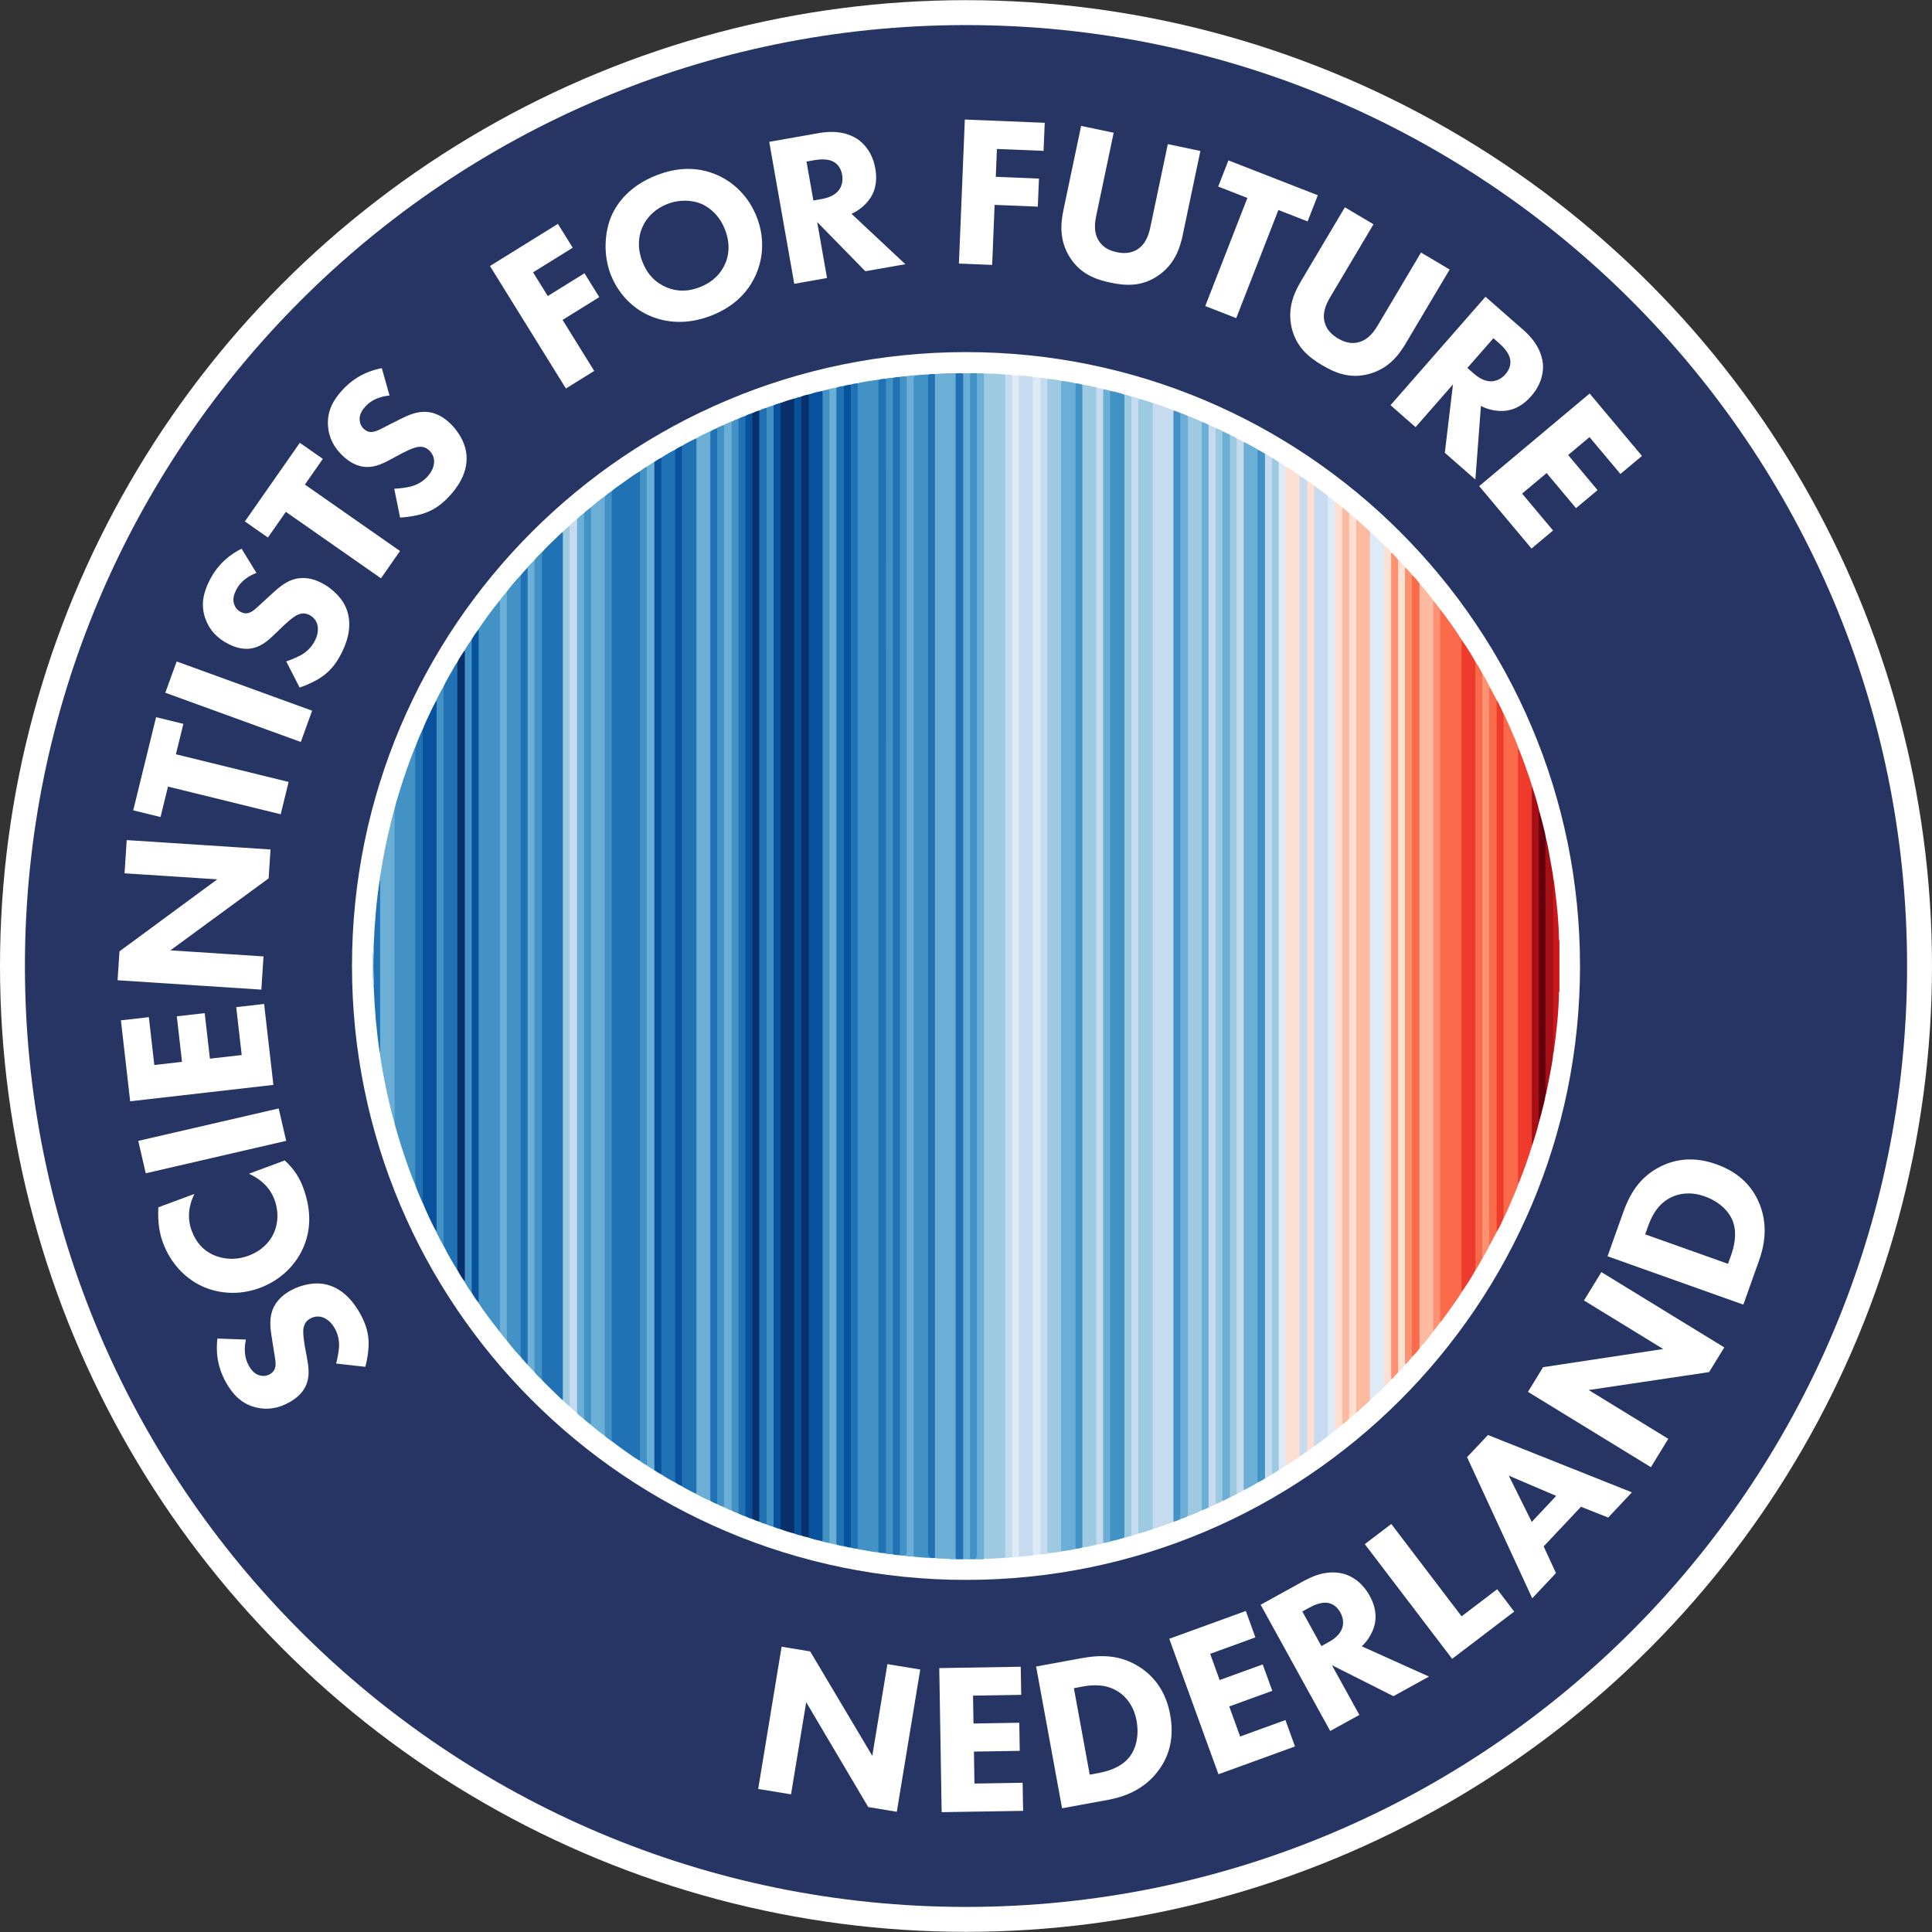 <?xml version="1.0" encoding="UTF-8"?><svg id="S4F_logo" xmlns="http://www.w3.org/2000/svg" width="480" height="480" viewBox="0 0 480 480"><rect x="0" y="0" width="480" height="480" fill="#333333" stroke="none"/><defs><style>.cls-1{fill:#fb6a4a;}.cls-1,.cls-2,.cls-3,.cls-4,.cls-5,.cls-6,.cls-7,.cls-8,.cls-9,.cls-10,.cls-11,.cls-12,.cls-13,.cls-14,.cls-15,.cls-16,.cls-17,.cls-18,.cls-19{stroke-width:0px;}.cls-2{fill:#273564;}.cls-3{fill:#08519c;}.cls-4{fill:#4292c6;}.cls-5{fill:#08306b;}.cls-6{fill:#2171b5;}.cls-7{fill:#cb181d;}.cls-8{fill:#c6dbef;}.cls-9{fill:#deebf7;}.cls-10{fill:#a9c8e3;}.cls-11{fill:#67000d;}.cls-12{fill:#6baed6;}.cls-13{fill:#9ecae1;}.cls-14{fill:#a50f15;}.cls-15{fill:#fff;}.cls-16{fill:#ef3b2c;}.cls-17{fill:#fee0d2;}.cls-18{fill:#fcbba1;}.cls-19{fill:#fc9272;}</style></defs><ellipse id="Background" class="cls-15" cx="240" cy="240" rx="240" ry="239.96"/><g id="Stripes"><path class="cls-15" d="M92.57,236.96V92.6h294.86v141.08c-.44-.09-.38-.46-.38-.74,0-4.06-.52-8.07-.96-12.09-.09-.85-.22-1.69-.37-2.53-.48-3.41-1.12-6.8-1.86-10.16-.46-2.2-.96-4.38-1.63-6.53-.43-2.05-1.13-4.02-1.71-6.03-1.04-3.21-2.13-6.4-3.38-9.54-1.12-2.91-2.39-5.76-3.7-8.59-.52-1.1-1.08-2.17-1.59-3.26-.71-1.1-1.22-2.31-1.84-3.45-.64-1.13-1.24-2.27-1.88-3.4-.57-.94-1.09-1.92-1.69-2.85-1.03-1.79-2.15-3.53-3.29-5.26-1.68-2.6-3.5-5.1-5.32-7.59-.58-.73-1.14-1.48-1.7-2.23-1.17-1.46-2.33-2.93-3.55-4.35-.55-.7-1.17-1.34-1.72-2.03-.68-.63-1.17-1.41-1.86-2.03-.6-.6-1.06-1.32-1.72-1.87-.53-.58-1.14-1.07-1.61-1.7-.55-.68-1.17-1.29-1.84-1.84-1.26-1.08-2.35-2.33-3.56-3.47-1.12-.95-2.18-1.96-3.27-2.94-.64-.51-1.24-1.06-1.87-1.58-.52-.47-1.08-.9-1.6-1.37-.67-.51-1.33-1.04-2.01-1.54-.55-.45-1.11-.89-1.7-1.31-1.1-.92-2.29-1.73-3.42-2.61-.56-.44-1.14-.85-1.74-1.23-.63-.4-1.23-.86-1.85-1.29-1.13-.72-2.2-1.54-3.37-2.19-.57-.38-1.11-.79-1.72-1.1-.57-.37-1.14-.73-1.73-1.08-.57-.38-1.19-.67-1.77-1.04-.56-.35-1.13-.66-1.7-.98-1.11-.65-2.27-1.22-3.38-1.86-.61-.34-1.24-.63-1.86-.94-.58-.32-1.17-.6-1.76-.89-.52-.28-1.05-.52-1.56-.81-.56-.27-1.12-.53-1.68-.79-.7-.26-1.33-.65-2.03-.9-.49-.2-.94-.47-1.43-.66-1.24-.5-2.46-1.04-3.72-1.51-.63-.27-1.27-.52-1.91-.77-.57-.23-1.13-.48-1.72-.64-1.71-.63-3.41-1.27-5.15-1.82-1.05-.37-2.14-.63-3.19-1-.67-.24-1.36-.41-2.05-.6-.57-.19-1.15-.34-1.74-.47-1.17-.34-2.34-.67-3.53-.95-.58-.19-1.19-.27-1.77-.41-.64-.15-1.26-.35-1.9-.45-1.07-.2-2.13-.48-3.2-.66-.58-.13-1.15-.26-1.74-.32-1.18-.25-2.37-.43-3.57-.62-1.02-.21-2.06-.32-3.09-.49-.68-.14-1.38-.12-2.07-.25-.62-.06-1.23-.16-1.85-.21-.94-.12-1.88-.19-2.81-.31-.76-.21-1.55,0-2.32-.11-.59-.12-1.19-.14-1.78-.15-1.74-.16-3.49-.21-5.23-.3-.57.02-1.14.02-1.72,0-.57.02-1.15.02-1.72,0-.57.02-1.15.02-1.72,0-.63.02-1.25.02-1.88,0-1.69-.06-3.37.14-5.06.15-.6,0-1.21.02-1.8.14-.98-.02-1.94.16-2.91.19-.89.07-1.78.14-2.66.22-.47.09-.96.07-1.43.19-.57.03-1.13.1-1.69.18-.68.07-1.37.15-2.05.26-.47.06-.94.16-1.41.22-1.76.21-3.51.55-5.26.87-.58.09-1.16.22-1.73.33-.57.09-1.14.23-1.7.34-.64.12-1.28.24-1.91.42-.71.18-1.43.29-2.14.46-.43.12-.85.24-1.28.35-1.14.28-2.29.54-3.41.89-.62.14-1.24.29-1.84.51-.57.16-1.14.31-1.7.51-1.15.29-2.26.72-3.39,1.08-.59.18-1.18.39-1.77.59-.58.19-1.17.36-1.73.59-.6.25-1.23.41-1.82.67-.57.21-1.14.41-1.7.65-.59.25-1.21.41-1.78.7-.56.23-1.11.45-1.67.68-.6.21-1.17.5-1.76.73-.67.33-1.37.58-2.03.92-.58.23-1.17.47-1.72.78-.5.24-1,.48-1.52.69-1.22.58-2.42,1.2-3.62,1.81-1.17.64-2.36,1.25-3.54,1.87-.54.31-1.09.61-1.62.94-1.2.63-2.33,1.37-3.52,2.02-.51.34-1.04.64-1.55.98-.65.39-1.28.8-1.93,1.2-.65.38-1.26.82-1.88,1.25-2.34,1.51-4.58,3.16-6.82,4.8-.58.41-1.12.89-1.71,1.3-1.23.87-2.32,1.92-3.56,2.79-.5.49-1.08.9-1.59,1.39-.62.41-1.1.98-1.7,1.41-.58.61-1.32,1.06-1.87,1.71-.61.53-1.25,1.03-1.82,1.61-1.72,1.59-3.37,3.26-5.02,4.93-.69.62-1.29,1.32-1.88,2.03-.61.63-1.29,1.2-1.83,1.9-.54.62-1.09,1.23-1.62,1.86-1.19,1.3-2.31,2.66-3.42,4.03-.64.77-1.28,1.55-1.88,2.36-1.84,2.32-3.57,4.72-5.26,7.14-.53.78-1.05,1.56-1.57,2.35-.64.93-1.26,1.87-1.84,2.84-.64.94-1.22,1.92-1.78,2.91-1.21,1.98-2.36,4-3.42,6.06-.7,1.11-1.2,2.32-1.82,3.47-1.16,2.3-2.24,4.64-3.29,6.99-.61,1.52-1.3,3.01-1.88,4.54-1.98,5.06-3.72,10.19-5.14,15.43-1.55,5.81-2.81,11.68-3.66,17.64-.56,3.8-.9,7.61-1.19,11.44-.11,1.5-.2,3-.26,4.5-.17.49-.08,1-.12,1.5-.02.28.07.64-.36.71Z"/><path class="cls-15" d="M236.02,387.4H92.57v-144.37c.45.08.34.45.36.74.05.54-.06,1.09.12,1.62.13,1.81.23,3.62.36,5.42.18,2.51.42,5.01.72,7.5.12,1,.28,2,.38,3,.89,5.9,2.06,11.75,3.65,17.5,1.4,5.25,3.14,10.38,5.15,15.43.56,1.54,1.24,3.04,1.88,4.55,1.01,2.37,2.14,4.68,3.25,7.01.55,1.24,1.31,2.37,1.88,3.6,1.1,2.04,2.25,4.04,3.43,6.03.53.96,1.16,1.87,1.72,2.82.6.96,1.19,1.92,1.85,2.84.5.8,1.03,1.57,1.57,2.35,1.7,2.47,3.5,4.87,5.33,7.24.6.76,1.2,1.52,1.83,2.26,1.08,1.39,2.23,2.73,3.41,4.03.45.68,1.13,1.16,1.58,1.84.62.67,1.33,1.27,1.87,2.03.61.64,1.25,1.26,1.88,1.88,1.66,1.64,3.27,3.35,4.99,4.93.61.48,1.12,1.07,1.7,1.59.7.54,1.32,1.18,2.02,1.73.52.57,1.16,1.01,1.74,1.52.51.44,1.04.86,1.56,1.3,1.18.94,2.33,1.91,3.55,2.79.56.5,1.18.92,1.78,1.37,2.26,1.68,4.55,3.32,6.92,4.86.52.38,1.06.73,1.61,1.08.68.4,1.33.85,2.01,1.24.5.36,1.03.65,1.56.96,1.21.76,2.47,1.44,3.71,2.16.48.25.93.57,1.43.8,1.14.64,2.31,1.23,3.45,1.85,1.21.68,2.45,1.28,3.73,1.82.56.29,1.12.58,1.69.84.56.27,1.15.49,1.72.77.62.24,1.2.58,1.84.79.56.3,1.17.49,1.74.76.62.27,1.25.51,1.88.75.52.22,1.04.44,1.57.62.57.2,1.13.44,1.7.65.56.25,1.16.38,1.72.62.6.25,1.23.42,1.85.63.58.22,1.18.4,1.77.59,1.12.38,2.25.78,3.4,1.08.55.22,1.13.33,1.7.51.57.16,1.14.35,1.72.48,1.12.35,2.27.6,3.4.92.62.2,1.26.27,1.89.44.61.16,1.22.34,1.84.45.52.11,1.03.27,1.56.34.07.01.15.03.22.05.18.06.36.08.55.11.34.07.68.12,1.02.19.52.12,1.04.2,1.56.3,1.79.33,3.58.63,5.37.89.38.09.76.13,1.15.19.81.15,1.63.2,2.44.3.42.11.86.08,1.28.16.46.16.96.04,1.43.16.88.12,1.77.16,2.66.24,1.38.12,2.77.24,4.16.31.33-.02.66,0,1,.02.94.16,1.88.12,2.83.14.32,0,.75-.12.88.38Z"/><path class="cls-15" d="M387.43,246.31v141.09h-142.98c-.05-.1-.02-.18.07-.25.16-.1.34-.14.52-.13,1.45.07,2.89-.21,4.34-.17.69.05,1.36-.23,2.06-.14.59,0,1.16-.2,1.75-.16,1.12-.12,2.24-.23,3.36-.31.65-.13,1.31-.13,1.95-.25.82-.13,1.65-.17,2.47-.31.98-.21,1.98-.29,2.96-.47,1.18-.22,2.37-.4,3.55-.61.49-.11.98-.21,1.47-.32,1.12-.16,2.21-.46,3.33-.67.64-.16,1.29-.24,1.93-.41.62-.2,1.26-.3,1.89-.47,1.01-.29,2.05-.51,3.05-.83.59-.11,1.15-.31,1.73-.47.65-.16,1.28-.41,1.93-.57,1.17-.39,2.37-.7,3.53-1.12,1.78-.55,3.51-1.25,5.28-1.83.52-.24,1.07-.42,1.6-.63.64-.24,1.27-.49,1.9-.77,1.14-.42,2.25-.93,3.38-1.4.54-.26,1.11-.47,1.66-.71.63-.31,1.28-.56,1.91-.88.5-.31,1.09-.45,1.59-.75.63-.29,1.25-.62,1.87-.93.56-.26,1.11-.56,1.67-.83.6-.28,1.18-.57,1.73-.94,1.23-.6,2.42-1.29,3.6-1.97.6-.25,1.14-.63,1.7-.96.62-.37,1.24-.73,1.86-1.08.5-.34,1.04-.64,1.54-.97.58-.36,1.17-.7,1.73-1.1,1.16-.75,2.28-1.55,3.46-2.28.63-.4,1.23-.85,1.83-1.29.61-.38,1.17-.81,1.75-1.22,1.15-.8,2.26-1.66,3.37-2.51.61-.42,1.17-.91,1.75-1.37.63-.57,1.32-1.06,1.99-1.58.52-.47,1.07-.91,1.6-1.37.64-.51,1.22-1.09,1.87-1.59,1.1-.97,2.14-2,3.27-2.94,1.14-1.18,2.46-2.19,3.57-3.41.62-.63,1.29-1.2,1.83-1.9.48-.63,1.08-1.13,1.61-1.7.66-.55,1.12-1.27,1.72-1.87.69-.61,1.18-1.41,1.86-2.03.56-.69,1.16-1.34,1.72-2.03,1.23-1.41,2.37-2.89,3.55-4.35.57-.74,1.11-1.5,1.7-2.22,1.83-2.49,3.63-5,5.32-7.59,1.15-1.72,2.26-3.47,3.29-5.26.62-.92,1.11-1.91,1.69-2.85.65-1.12,1.23-2.28,1.88-3.4.64-1.14,1.12-2.36,1.84-3.45.53-1.09,1.07-2.18,1.59-3.27,1.32-2.83,2.57-5.68,3.7-8.59,1.26-3.13,2.34-6.33,3.38-9.54.61-1.96,1.2-3.92,1.72-5.9.62-2.2,1.16-4.42,1.62-6.66.75-3.36,1.38-6.75,1.87-10.16.44-2.87.77-5.76,1.01-8.65.17-1.99.36-3.98.32-5.98,0-.28-.06-.65.38-.74Z"/><path class="cls-12" d="M236.02,387.4c-.25-.21-.54-.11-.82-.13-.98-.05-1.96.03-2.93-.19-.21-.23-.23-.51-.24-.8-.01-.31,0-.62,0-.94,0-96.89,0-193.78,0-290.68,0-.58-.16-1.2.24-1.74,1.72-.12,3.44-.25,5.17-.17.24.25.23.57.24.88.01.42,0,.83,0,1.25,0,96.86,0,193.72,0,290.58,0,.64.13,1.3-.09,1.93h-1.56Z"/><path class="cls-6" d="M237.58,387.4c-.09-.19-.16-.38-.15-.6.01-.23,0-.47,0-.7,0-97.34,0-194.68,0-292.02,0-.44,0-.88,0-1.32.62-.07,1.24-.07,1.86,0,.22.22.24.51.25.8.01.34,0,.68,0,1.01,0,97.01,0,194.02,0,291.03,0,.61.16,1.25-.25,1.81h-1.72Z"/><path class="cls-12" d="M244.45,387.26s-.02.09,0,.14h-2.34c.38-.68.37-1.42.37-2.17,0-96.89,0-193.77,0-290.66,0-.61-.17-1.26.24-1.82.57,0,1.14.01,1.7.02.23.22.25.5.26.79.02.31,0,.62,0,.94,0,97.01,0,194.01,0,291.02,0,.58.14,1.2-.24,1.74Z"/><path class="cls-12" d="M239.3,387.4c0-.44,0-.88,0-1.32,0-97.54,0-195.08,0-292.62,0-.23,0-.47,0-.7.57-.05,1.15-.05,1.72,0,.21.23.24.51.25.8.01.34,0,.68,0,1.01,0,97.01,0,194.02,0,291.03,0,.61.16,1.25-.25,1.81h-1.72Z"/><path class="cls-4" d="M241.01,387.4c0-98.22,0-196.44,0-294.66.57-.05,1.14-.04,1.71,0,0,.42,0,.83,0,1.25,0,97.33,0,194.66,0,291.99,0,.13,0,.26,0,.39q0,.73-.62,1.02h-1.09Z"/><path class="cls-7" d="M387.43,246.31c-.17.23-.12.5-.12.75-.07,4.85-.67,9.64-1.31,14.44-.01.1-.07.19-.1.29-.39-.41-.27-.93-.27-1.41,0-7.66,0-15.33,0-22.99,0-5.95,0-11.9,0-17.85,0-.45-.11-.95.27-1.33.26.84.31,1.73.41,2.59.5,4.06.96,8.12,1,12.21,0,.23-.04.47.12.67v12.63Z"/><path class="cls-10" d="M92.86,245.39c-.23-.49-.08-1.02-.15-1.53-.04-.28.08-.58-.14-.82v-6.08c.23-.27.1-.6.14-.9.07-.43-.08-.88.14-1.3.28.23.27.55.26.86,0,1.06.04,2.12-.1,3.18-.11.85-.08,1.7.03,2.55.15,1.13.07,2.27.06,3.41,0,.23-.04.47-.25.63Z"/><path class="cls-6" d="M158.99,362.96c-1.47-.83-2.81-1.86-4.19-2.82-.96-.66-1.87-1.39-2.81-2.08-.2-.26-.26-.56-.26-.88,0-.29,0-.57,0-.86,0-77.54,0-155.09,0-232.63,0-.56-.12-1.15.23-1.67.65-.6,1.39-1.08,2.1-1.59,1.56-1.12,3.1-2.25,4.74-3.25.41.03.38.37.42.64.05.33.03.67.03,1.01,0,80.85,0,161.7,0,242.55,0,.53.15,1.1-.26,1.57Z"/><path class="cls-13" d="M244.45,387.26c0-.42,0-.83,0-1.25,0-97.36,0-194.71,0-292.07,0-.39,0-.78-.01-1.17,1.78.02,3.55.08,5.31.29.21.23.24.51.25.8.01.34,0,.68,0,1.01,0,96.74,0,193.47,0,290.21,0,.42,0,.83-.02,1.25-.02.37-.15.65-.55.75-1.66.02-3.31.26-4.98.18Z"/><path class="cls-4" d="M218.25,385.68c-1.24-.06-2.46-.34-3.68-.55-.61-.1-1.23-.15-1.81-.36.09-.7.09-1.4.09-2.1,0-95.21,0-190.42,0-285.63,0-.61-.15-1.25.24-1.81.98-.32,2.01-.4,3.01-.59.76-.14,1.52-.22,2.29-.32.14.27.1.56.1.84,0,96.29,0,192.58,0,288.88,0,.56.15,1.15-.24,1.65Z"/><path class="cls-8" d="M291.69,378.06c-1.76.64-3.51,1.33-5.31,1.85-.23-.22-.23-.51-.24-.8-.02-.29,0-.57,0-.86,0-92.16,0-184.33,0-276.49,0-.56-.15-1.15.23-1.66,1.75.57,3.5,1.15,5.2,1.87.18.21.2.47.21.73.01.26,0,.52,0,.78,0,91.22,0,182.43,0,273.65,0,.31,0,.62-.1.92Z"/><path class="cls-6" d="M139.66,347.8c-1.5-1.46-3-2.92-4.49-4.39-.18-.18-.34-.38-.51-.57-.18-.36-.25-.73-.24-1.13,0-.21,0-.42,0-.62,0-67.39,0-134.78,0-202.16,0-.59-.1-1.2.25-1.75,1.27-1.44,2.69-2.72,4.06-4.06.31-.31.64-.61.95-.91.36.05.33.35.36.59.05.36.03.73.03,1.09,0,70.75,0,141.49,0,212.24,0,.36.02.73-.03,1.09-.04.24-.02.54-.38.58Z"/><path class="cls-4" d="M231.35,387.07c-1.41-.02-2.81-.17-4.21-.3-.33-.17-.37-.48-.4-.79-.03-.36-.02-.73-.02-1.09,0-96.6,0-193.19,0-289.79,0-.29,0-.57,0-.86,0-.6.16-1.03.87-1,.98-.08,1.96-.24,2.96-.19.23.25.25.56.26.88,0,.42,0,.83,0,1.25,0,96.63,0,193.26,0,289.88,0,.73,0,1.43.54,2.01Z"/><path class="cls-12" d="M267.54,384.77c-1.18.29-2.38.47-3.59.63-.49.12-.51-.26-.55-.55-.08-.51-.04-1.04-.04-1.56,0-93.83,0-187.66,0-281.49,0-2,0-4,0-6,0-.41-.07-.84.25-1.18,1.21.1,2.4.3,3.58.61.23.25.25.56.25.88,0,.39,0,.78,0,1.17,0,95.1,0,190.21,0,285.31,0,.73,0,1.45.08,2.18Z"/><path class="cls-4" d="M279.21,382.1c-1.03.29-2.05.59-3.1.79-.44.15-.47-.2-.53-.46-.08-.33-.05-.67-.05-1.01,0-94.3,0-188.6,0-282.9,0-.48-.12-.99.25-1.42,1.23.2,2.42.52,3.59.94.21.23.24.51.25.8.01.31,0,.62,0,.94,0,93.48,0,186.95,0,280.43,0,.36,0,.73-.01,1.09-.02.32-.09.62-.4.8Z"/><path class="cls-13" d="M286.37,100.1c0,.34.02.68.02,1.01,0,92.62,0,185.24,0,277.86,0,.31,0,.62,0,.94-1.17.45-2.36.83-3.58,1.1-.23-.22-.23-.51-.25-.8-.02-.39,0-.78,0-1.17,0-92.63,0-185.27,0-277.9,0-.49-.04-.99.04-1.48.04-.29.06-.67.54-.55,1.1.27,2.17.63,3.24.99Z"/><path class="cls-8" d="M256.6,386.46c-.94.1-1.88.13-2.81.29-.2.03-.41.02-.61.02-.22-.22-.24-.51-.25-.8-.01-.34,0-.68,0-1.01,0-96.58,0-193.15,0-289.73,0-.42-.01-.83.02-1.25.05-.54.26-.84.86-.62.88-.05,1.74.21,2.62.19.06,0,.13.08.19.12.2.23.23.51.24.8.01.34,0,.68,0,1.01,0,96.39,0,192.77,0,289.16,0,.61.17,1.26-.25,1.81Z"/><path class="cls-13" d="M263.63,94.62c0,61.94,0,123.88,0,185.81,0,34.61,0,69.21,0,103.82,0,.26,0,.52,0,.78,0,.22.13.32.33.37-.98.24-1.98.35-2.98.45-.86.11-.97.03-1.03-.77-.02-.31-.01-.62-.01-.94,0-96.1,0-192.19,0-288.29,0-.42-.04-.83.05-1.24.05-.27.09-.61.53-.48,1.05.1,2.09.2,3.11.49Z"/><path class="cls-13" d="M272.35,383.8c-1.13.23-2.24.59-3.41.65-.24-.21-.24-.5-.26-.79-.02-.26,0-.52,0-.78,0-95.25,0-190.49,0-285.74,0-.53-.14-1.1.24-1.58.99.05,1.94.37,2.9.56.12.02.25.04.38.06.31.17.38.48.4.8.02.36.01.73.01,1.09,0,94.67,0,189.33,0,284,0,.58.16,1.2-.26,1.73Z"/><path class="cls-3" d="M204.19,382.9c-1.17-.25-2.33-.53-3.46-.93-.1-.65-.04-1.3-.04-1.94,0-93.4,0-186.8,0-280.2,0-.61-.15-1.26.25-1.82,1.12-.38,2.26-.71,3.43-.88.23.22.23.51.24.8.02.31,0,.62,0,.94,0,94.08,0,188.17,0,282.25,0,.39.03.78-.03,1.17-.04.26,0,.61-.41.63Z"/><path class="cls-5" d="M197.34,381c-1.16-.28-2.29-.64-3.4-1.08-.21-.22-.25-.5-.26-.8-.01-.34,0-.68,0-1.01,0-92.06,0-184.11,0-276.17,0-.61-.12-1.25.23-1.83,1.13-.43,2.29-.8,3.46-1.09.22.22.22.52.23.8.02.34,0,.68,0,1.01,0,92.79,0,185.57,0,278.36,0,.6.18,1.25-.26,1.8Z"/><path class="cls-6" d="M172.71,371.04c-1.16-.61-2.34-1.16-3.45-1.86-.07-.28-.07-.56-.07-.85,0-85.37,0-170.74,0-256.1,0-.47-.04-.94.11-1.39,1.15-.71,2.35-1.3,3.56-1.9.39.06.36.39.4.66.05.33.02.67.02,1.01,0,86.24,0,172.49,0,258.73,0,.42.04.84-.05,1.24-.06.26-.08.62-.53.46Z"/><path class="cls-13" d="M298.55,375.26c-1.1.55-2.23,1.06-3.42,1.41-.24-.21-.24-.5-.26-.79-.02-.29,0-.57,0-.86,0-90,0-180.01,0-270.01,0-.56-.15-1.15.24-1.65,1.29.43,2.53.98,3.76,1.54-.07.86-.07,1.71-.07,2.57,0,88.68,0,177.37,0,266.05,0,.58.14,1.2-.25,1.74Z"/><path class="cls-4" d="M124.09,330.79c-1.88-2.36-3.69-4.77-5.35-7.29-.09-.59-.07-1.19-.07-1.79,0-54.45,0-108.91,0-163.36,0-.62,0-1.25.1-1.86,1.65-2.48,3.41-4.87,5.28-7.18.4.04.37.38.41.65.05.33.03.67.03,1.01,0,59.41,0,118.81-.01,178.22,0,.54.28,1.2-.38,1.61Z"/><path class="cls-12" d="M172.71,371.04c.16-.03.3-.09.31-.28,0-.23,0-.47,0-.7,0-86.72,0-173.44,0-260.16,0-.32.13-.68-.15-.97,1.18-.66,2.38-1.26,3.61-1.8.22.23.22.52.23.8.01.31,0,.62,0,.94,0,87.43,0,174.85,0,262.28,0,.58.16,1.2-.24,1.74-1.3-.53-2.55-1.16-3.77-1.85Z"/><path class="cls-1" d="M363.27,320.84c-1.12,1.86-2.41,3.61-3.67,5.37-.54.76-1.11,1.49-1.67,2.24-.35-.07-.33-.36-.36-.61-.05-.36-.02-.73-.02-1.09,0-57.84,0-115.68,0-173.52,0-.36-.02-.73.02-1.09.03-.24.01-.54.36-.61,1.88,2.47,3.69,4.98,5.34,7.61.1.64.09,1.29.09,1.94,0,52.6,0,105.2,0,157.81,0,.65.01,1.3-.09,1.94Z"/><path class="cls-12" d="M312.62,368.26c-1.17.72-2.37,1.39-3.61,1.98-.24-.21-.24-.51-.25-.79-.02-.36,0-.73,0-1.09,0-85.53,0-171.06,0-256.58,0-.42-.02-.83.02-1.25.03-.27.02-.6.39-.68,1.16.61,2.32,1.21,3.43,1.9.1.38.1.77.1,1.16,0,84.54,0,169.09,0,253.63,0,.57.06,1.14-.06,1.71Z"/><path class="cls-6" d="M167.88,368.4c-1.31-.64-2.54-1.4-3.77-2.19-.08-.28-.07-.56-.07-.85,0-83.37,0-166.74,0-250.1,0-.49-.05-.99.12-1.47,1.16-.73,2.31-1.47,3.55-2.05.27.23.25.56.26.86.02.42,0,.83,0,1.25,0,84.21,0,168.42,0,252.62,0,.64.15,1.3-.1,1.93Z"/><path class="cls-17" d="M322.88,361.83c-1.09.85-2.29,1.55-3.43,2.33-.24-.21-.24-.51-.25-.79-.02-.34,0-.68,0-1.01,0-81.53,0-163.06,0-244.58,0-.61-.17-1.25.25-1.81.15.05.31.07.43.15,1,.67,2.05,1.28,3,2.04.19.3.25.62.24.97,0,.29,0,.57,0,.86,0,80.01,0,160.02,0,240.02,0,.61.16,1.25-.24,1.82Z"/><path class="cls-8" d="M329.89,356.84c-.98.75-1.97,1.49-2.95,2.23-.14.11-.31.17-.47.26-.23-.22-.23-.51-.25-.8-.02-.34,0-.68,0-1.01,0-78.35,0-156.71,0-235.06,0-.61-.17-1.25.25-1.81,1.06.78,2.13,1.56,3.19,2.34.1.07.17.2.25.3.18.3.25.62.25.97,0,.29,0,.57,0,.86,0,76.63,0,153.27,0,229.9,0,.61.12,1.26-.25,1.82Z"/><path class="cls-12" d="M150.25,356.71c-1.02-.62-1.88-1.45-2.83-2.17-.26-.2-.51-.43-.76-.65-.07-.36-.09-.72-.09-1.08,0-75.1,0-150.2,0-225.3,0-.47-.04-.94.12-1.39,1.17-.96,2.3-1.97,3.57-2.81.23.22.23.51.24.8.02.31,0,.62,0,.94,0,76.65,0,153.3,0,229.94,0,.58.17,1.2-.26,1.73Z"/><path class="cls-9" d="M343.93,344.52c-.57.7-1.22,1.33-1.92,1.91-.58.48-1.11,1.01-1.65,1.53-.24-.21-.24-.5-.26-.79-.02-.31,0-.62,0-.94,0-70.83,0-141.65,0-212.48,0-.58-.17-1.2.26-1.72,1.02.88,1.91,1.89,2.89,2.82.22.21.41.47.69.62.18.3.25.62.25.97,0,.29,0,.57,0,.86,0,68.47,0,136.93,0,205.4,0,.62.12,1.25-.25,1.82Z"/><path class="cls-18" d="M340.35,132.03c0,.36,0,.73,0,1.09,0,71.3,0,142.6,0,213.9,0,.31,0,.62,0,.94-1.1.99-2.19,1.98-3.29,2.97-.36-.04-.35-.34-.38-.58-.05-.36-.03-.73-.03-1.09,0-72.84,0-145.68,0-218.52,0-.34-.03-.68.02-1.01.04-.26-.01-.6.39-.66,1.1.99,2.19,1.98,3.29,2.97Z"/><path class="cls-4" d="M129.34,337.09c-1.24-1.27-2.37-2.64-3.44-4.05-.26-.56-.22-1.16-.22-1.76,0-29.65,0-59.29,0-88.94,0-31.2,0-62.41,0-93.61,0-.59-.07-1.2.23-1.76,1.08-1.4,2.2-2.77,3.44-4.04.24.21.24.51.25.79.02.31,0,.62,0,.94,0,63.57,0,127.14,0,190.71,0,.58.18,1.2-.27,1.72Z"/><path class="cls-18" d="M356.24,330.65c-1.16,1.49-2.29,2.99-3.59,4.36-.23-.22-.23-.51-.25-.8-.02-.31,0-.62,0-.94,0-62.19,0-124.39,0-186.58,0-.58-.16-1.2.25-1.73.9.9,1.64,1.92,2.45,2.9.39.48.76.98,1.14,1.47.09.57.1,1.13.1,1.71,0,59.3,0,118.6,0,177.91,0,.57-.01,1.14-.1,1.71Z"/><path class="cls-9" d="M256.6,386.46c0-.39,0-.78,0-1.17,0-96.79,0-193.58,0-290.37,0-.42,0-.83,0-1.25.64-.08,1.25.13,1.87.17.21.23.23.51.24.8.01.34,0,.68,0,1.01,0,96.23,0,192.46,0,288.69,0,.61.16,1.25-.25,1.81-.07.08-.15.15-.26.14-.55-.03-1.08.08-1.61.16Z"/><path class="cls-6" d="M218.25,385.68c0-.31,0-.62,0-.94,0-96.41,0-192.81,0-289.22,0-.41-.09-.84.15-1.22.46-.11.92-.2,1.39-.19.43-.13.48.19.54.47.07.33.05.67.05,1.01,0,96.26,0,192.52,0,288.79,0,.21,0,.42,0,.62-.05.87-.16.95-1.05.84-.36,0-.73,0-1.07-.17Z"/><path class="cls-6" d="M209.66,384.14c-.59,0-1.14-.19-1.7-.33-.32-.17-.38-.47-.4-.79-.03-.39-.02-.78-.02-1.17,0-94.59,0-189.19,0-283.78,0-.59-.14-1.21.24-1.75.6-.26,1.24-.35,1.88-.44.22.22.23.51.25.8.01.34,0,.68,0,1.01,0,94.88,0,189.76,0,284.65,0,.6.18,1.25-.26,1.8Z"/><path class="cls-16" d="M363.27,320.84c-.12-.08-.16-.2-.16-.33,0-.23,0-.47,0-.7,0-53.21,0-106.41,0-159.62,0-.34-.15-.73.16-1.04,1.19,1.7,2.29,3.44,3.3,5.26.17.5.23,1.01.23,1.53,0,49.37,0,98.74,0,148.11,0,.53-.05,1.04-.23,1.53-1,1.81-2.11,3.56-3.3,5.26Z"/><path class="cls-5" d="M200.94,98c0,70.15,0,140.31,0,210.46,0,24.16,0,48.33,0,72.49,0,.34.16.74-.2,1.02-.57-.09-1.13-.24-1.66-.48-.2-.23-.24-.51-.25-.8,0-.31,0-.62,0-.94,0-93.16,0-186.32,0-279.49,0-.58-.15-1.21.24-1.74.6-.25,1.23-.43,1.88-.53Z"/><path class="cls-6" d="M190.32,378.68c-.59-.15-1.17-.35-1.71-.64-.19-.24-.22-.52-.23-.81,0-.29,0-.57,0-.86,0-90.89,0-181.79,0-272.68,0-.58-.14-1.2.26-1.73.6-.27,1.21-.53,1.86-.66.23.22.23.51.25.8.02.34,0,.68,0,1.01,0,91.25,0,182.5,0,273.74,0,.39.03.78-.03,1.17-.04.26.01.61-.4.65Z"/><path class="cls-12" d="M295.12,103.35c0,.62,0,1.25,0,1.87,0,90.04,0,180.08,0,270.12,0,.44,0,.88.02,1.32-.58.37-1.23.58-1.88.77-.23-.22-.24-.51-.25-.79-.02-.34,0-.68,0-1.01,0-90.41,0-180.81,0-271.22,0-.61-.17-1.25.24-1.81.64.22,1.28.43,1.87.76Z"/><path class="cls-12" d="M181.74,375.27c-.66-.16-1.26-.49-1.85-.81-.22-.26-.24-.57-.25-.88,0-.42,0-.83,0-1.25,0-88.28,0-176.56,0-264.84,0-.62-.07-1.24.06-1.86.66-.36,1.35-.65,2.06-.9.23.22.23.51.25.79.02.34,0,.68,0,1.01,0,88.97,0,177.95,0,266.92,0,.6.18,1.25-.27,1.8Z"/><path class="cls-6" d="M231.35,387.07q-.78-.27-.78-1.17c0-97.25,0-194.5,0-291.76,0-.36,0-.73,0-1.09.56-.14,1.13-.15,1.71-.12,0,.47,0,.94,0,1.4,0,97.58,0,195.16,0,292.75-.31.05-.62.03-.93-.02Z"/><path class="cls-8" d="M249.43,387.08c.17-.16.36-.3.32-.58-.02-.15,0-.31,0-.47,0-97.58,0-195.16,0-292.73,0-.08,0-.16,0-.23.58,0,1.16-.05,1.71.16.21.23.24.51.25.8.01.34,0,.68,0,1.01,0,96.7,0,193.39,0,290.09,0,.61.17,1.26-.25,1.81-.68-.08-1.34.19-2.02.15Z"/><path class="cls-9" d="M251.45,386.93c0-.34,0-.68,0-1.01,0-97.25,0-194.51,0-291.76,0-.31,0-.62,0-.94.59,0,1.18,0,1.77,0,.2,0,.42-.04.57.15-.61.08-.61.08-.63.61,0,.21,0,.42,0,.62,0,97,0,194,0,291,0,.39,0,.78,0,1.17-.59-.07-1.14.23-1.73.16Z"/><path class="cls-12" d="M227.6,93.24q-.62.26-.62.93c0,.13,0,.26,0,.39,0,97,0,193.99,0,290.99,0,.41-.1.84.15,1.22-.9-.08-1.8-.07-2.68-.28.45-.35.6-.81.56-1.37-.02-.31,0-.62,0-.94,0-96.17,0-192.33,0-288.5,0-.73,0-1.46-.08-2.19.88-.18,1.78-.2,2.67-.27Z"/><path class="cls-4" d="M224.93,93.5c.19.05.33.14.33.36,0,.21,0,.42,0,.62,0,97,0,194.01,0,291.01,0,.05,0,.1,0,.16q0,.77-.81.83c-.47-.05-.95.04-1.41-.16.2-.46.26-.94.25-1.44-.01-.57,0-1.14,0-1.71,0-95.9,0-191.79,0-287.69,0-.61-.16-1.25.25-1.81.44-.2.91-.14,1.38-.17Z"/><path class="cls-6" d="M223.56,93.68c0,.36,0,.73,0,1.09,0,96.76,0,193.51,0,290.27,0,.26-.02.52,0,.78.04.39-.18.5-.51.52-.41-.03-.83.01-1.22-.16-.19-.24-.23-.52-.24-.81-.01-.34,0-.68,0-1.01,0-96.23,0-192.46,0-288.69,0-.61-.17-1.26.25-1.82.57-.12,1.14-.23,1.72-.18Z"/><path class="cls-4" d="M221.84,93.85c0,68.66,0,137.32,0,205.97,0,28.42,0,56.84,0,85.26,0,.36,0,.73,0,1.09-.85-.02-1.68-.12-2.51-.32.13,0,.26-.02.39-.02.31.01.42-.14.41-.43,0-.18,0-.36,0-.55,0-96.58,0-193.16-.01-289.74,0-.34.25-.81-.32-.99.67-.16,1.36-.25,2.05-.27Z"/><path class="cls-8" d="M258.48,386.16c0-97.07,0-194.15,0-291.22,0-.36,0-.73,0-1.09.67.13,1.37.06,2.03.29-.16.04-.3.1-.31.29,0,.23-.01.47-.01.7,0,96.58,0,193.15,0,289.73,0,.08,0,.16,0,.23q0,.73.79.77c-.82.19-1.65.31-2.5.3Z"/><path class="cls-6" d="M113.63,315.53c-1.26-1.96-2.4-3.98-3.44-6.07-.21-.57-.25-1.16-.25-1.76,0-45.15,0-90.3,0-135.45,0-.55.04-1.09.23-1.61.64-1.45,1.48-2.78,2.25-4.16.36-.65.7-1.32,1.18-1.91.26.2.25.5.27.78.02.31.01.62.01.93,0,49.19,0,98.39,0,147.58,0,.56.15,1.15-.24,1.65Z"/><path class="cls-6" d="M213.1,95.22c0,.31,0,.62,0,.94,0,95.83,0,191.65,0,287.48,0,.26,0,.52,0,.78,0,.23-.15.31-.34.36-.53-.03-1.05-.14-1.56-.31-.06-.25-.07-.51-.07-.77.01-95.55,0-191.1.01-286.65,0-.51-.11-1.05.25-1.5.55-.19,1.12-.32,1.71-.32Z"/><path class="cls-4" d="M268.91,95.56c0,61.69,0,123.37,0,185.06,0,34.27,0,68.55,0,102.82,0,.34.01.67.02,1.01-.44.2-.91.28-1.39.32-.2-.04-.33-.13-.33-.36,0-.29,0-.57,0-.86,0-95.77,0-191.54,0-287.3,0-.34,0-.68,0-1.01.59,0,1.16.13,1.71.33Z"/><path class="cls-12" d="M305.58,371.98c-.59.38-1.21.71-1.88.92-.23-.22-.23-.51-.25-.8-.02-.36,0-.73,0-1.09,0-87.27,0-174.55,0-261.82,0-.47-.04-.94.04-1.4.05-.27.02-.69.53-.54.52.26,1.04.52,1.56.78.19.27.25.56.25.88,0,.34,0,.68,0,1.01,0,86.75,0,173.49,0,260.24,0,.61.15,1.25-.24,1.82Z"/><path class="cls-3" d="M211.39,95.55c0,.31,0,.62,0,.94,0,95.66,0,191.32,0,286.97,0,.33.18.73-.18,1.01-.36,0-.71-.09-1.05-.2-.13-.14-.33-.04-.48-.13,0,0,0,0,0,0,0-.34,0-.68,0-1.01,0-95.75,0-191.5,0-287.25.56-.17,1.13-.31,1.72-.33Z"/><path class="cls-8" d="M272.35,383.8c0-.34,0-.68,0-1.01,0-95.13,0-190.26,0-285.39,0-.41.1-.84-.16-1.21.64.16,1.27.32,1.91.49.2.24.21.52.22.81,0,.26,0,.52,0,.78,0,94.73,0,189.45,0,284.18,0,.31,0,.62-.09.93-.61.25-1.26.27-1.89.44Z"/><path class="cls-12" d="M207.79,96.32c0,.36.02.73.02,1.09,0,95.06,0,190.12,0,285.18,0,.41-.1.84.15,1.22-.64-.11-1.27-.23-1.88-.46-.23-.25-.24-.57-.25-.88-.01-.39,0-.78,0-1.17,0-94.17,0-188.35,0-282.52,0-.67.05-1.35-.23-2,.71-.24,1.44-.38,2.18-.47Z"/><path class="cls-12" d="M274.23,383.37c-.11-.09-.15-.21-.15-.34,0-.23,0-.47,0-.7,0-94.85,0-189.71,0-284.56,0-.36.01-.73.02-1.09.56.15,1.16.13,1.69.43,0,70.82,0,141.64,0,212.47,0,24.08,0,48.17,0,72.25,0,.23,0,.47,0,.7,0,.22.12.33.32.37-.6.24-1.25.32-1.88.48Z"/><path class="cls-4" d="M205.61,96.79c.29.01.51.09.48.45-.01.15,0,.31,0,.47,0,95.16,0,190.33,0,285.49,0,.05,0,.1,0,.16-.65-.08-1.28-.22-1.9-.45.15-.1.18-.25.18-.41,0-.23,0-.47,0-.7,0-94.63,0-189.26,0-283.89,0-.26,0-.52,0-.78.39-.2.81-.26,1.23-.33Z"/><path class="cls-4" d="M103.16,294.35c-.79-1.72-1.39-3.5-2.02-5.28-1.13-3.17-2.13-6.38-3.03-9.62-.05-.17-.07-.35-.1-.53-.21-1.15-.24-2.32-.24-3.48,0-23.76,0-47.52,0-71.28,0-1.04.07-2.07.24-3.09.33-1.54.82-3.04,1.28-4.55,1.09-3.56,2.32-7.07,3.7-10.53.05-.12.12-.23.17-.34.23.22.23.51.25.79.02.29,0,.57,0,.86,0,35.13,0,70.27,0,105.4,0,.55.16,1.15-.26,1.65Z"/><path class="cls-13" d="M279.21,382.1c.11-.18.16-.38.15-.59,0-.21,0-.42,0-.62,0-93.99,0-187.98,0-281.98,0-.29,0-.57,0-.86.6.06,1.16.23,1.71.47.21.23.24.51.25.8.01.29,0,.57,0,.86,0,93.21,0,186.43,0,279.64,0,.34,0,.68-.01,1.01-.02.32-.09.62-.4.8-.57.16-1.14.32-1.71.47Z"/><path class="cls-8" d="M280.93,381.62c.09-.16.17-.32.16-.51,0-.18,0-.36,0-.55,0-93.83,0-187.67,0-281.5,0-.18,0-.36,0-.55.7.15,1.39.29,2.04.6-.2.04-.32.15-.32.37,0,.29,0,.57,0,.86,0,93.55,0,187.11,0,280.66-.6.28-1.24.44-1.88.62Z"/><path class="cls-3" d="M199.06,98.53c0,.26,0,.52,0,.78,0,93.8,0,187.61,0,281.41,0,.26,0,.52,0,.78-.6-.09-1.17-.26-1.73-.5,0-.36.01-.73.01-1.09,0-93.32,0-186.63,0-279.95,0-.31,0-.62.01-.93.55-.22,1.11-.39,1.7-.49Z"/><path class="cls-3" d="M193.9,100.11c0,.36.02.73.02,1.09,0,92.49,0,184.98,0,277.47,0,.42,0,.83.01,1.25-.61-.12-1.19-.33-1.76-.57-.16-.25-.21-.53-.22-.82,0-.31,0-.62,0-.94,0-91.72,0-183.44,0-275.15,0-.58-.15-1.2.24-1.74.54-.26,1.12-.44,1.7-.59Z"/><path class="cls-4" d="M312.62,368.26c-.14-.1-.19-.24-.19-.4,0-.23,0-.47,0-.7,0-84.79,0-169.57,0-254.36,0-.35-.14-.73.15-1.04.59.26,1.14.6,1.69.95.21.25.27.56.27.87,0,.31,0,.62,0,.94,0,83.65,0,167.3,0,250.95,0,.61.13,1.26-.25,1.82-.52.39-1.08.71-1.67.97Z"/><path class="cls-4" d="M192.2,100.7c0,.39,0,.78,0,1.17,0,92.08,0,184.16,0,276.23,0,.42-.02.83-.03,1.25-.63-.18-1.26-.37-1.85-.66.12-.07.17-.19.17-.33,0-.26,0-.52,0-.78,0-91.98,0-183.97,0-275.95,0-.1,0-.21,0-.31.53-.3,1.12-.46,1.71-.62Z"/><path class="cls-4" d="M293.24,102.59c0,.39,0,.78,0,1.17,0,90.84,0,181.67,0,272.51,0,.39,0,.78,0,1.17-.49.28-1.04.43-1.56.63-.12-.08-.14-.21-.14-.34,0-.23,0-.47,0-.7,0-91.29,0-182.58,0-273.88,0-.39.01-.78.02-1.17.59.12,1.13.38,1.67.62Z"/><path class="cls-5" d="M188.64,101.97c0,.39,0,.78,0,1.17,0,91.25,0,182.49,0,273.74,0,.39-.01.78-.02,1.17-.59-.15-1.15-.37-1.68-.64-.22-.22-.25-.5-.26-.79-.01-.34,0-.68,0-1.01,0-90.38,0-180.76,0-271.15,0-.61-.14-1.26.23-1.83.56-.27,1.14-.51,1.75-.66Z"/><path class="cls-3" d="M186.89,102.63c0,.34.02.67.02,1.01,0,90.87,0,181.73,0,272.6,0,.39,0,.78.01,1.17-.55-.13-1.07-.36-1.57-.61-.31-.18-.38-.48-.4-.8-.02-.34-.01-.68-.01-1.01,0-90,0-179.99,0-269.99,0-.56-.12-1.15.23-1.67.54-.32,1.13-.5,1.72-.7Z"/><path class="cls-6" d="M185.17,103.33c0,.39.02.78.02,1.17,0,90.36,0,180.72,0,271.09,0,.41-.09.84.16,1.22-.65-.19-1.28-.45-1.88-.77-.2-.23-.24-.51-.25-.8,0-.31,0-.62,0-.94,0-89.52,0-179.04,0-268.56,0-.59-.13-1.2.25-1.73.55-.26,1.1-.53,1.69-.67Z"/><path class="cls-12" d="M162.58,365.28c-.7-.38-1.38-.8-2.02-1.26-.1-.35-.1-.72-.1-1.08,0-81.82,0-163.65,0-245.47,0-.51-.1-1.05.25-1.51.58-.48,1.24-.82,1.87-1.21.23.22.23.51.25.79.02.31,0,.62,0,.94,0,82.36,0,164.72,0,247.08,0,.58.16,1.2-.25,1.73Z"/><path class="cls-4" d="M183.48,104c0,.36,0,.73,0,1.09,0,90,0,180,0,270,0,.31,0,.62,0,.94-.6-.2-1.2-.4-1.73-.75,0-.26.02-.52.02-.78,0-89.79,0-179.57,0-269.36,0-.13,0-.26,0-.39.55-.3,1.12-.56,1.72-.75Z"/><path class="cls-12" d="M298.55,375.26c0-.42,0-.83,0-1.25,0-89.3,0-178.59,0-267.89,0-.29,0-.57,0-.86,0-.22.11-.33.32-.36.49.15.94.4,1.4.63.2.23.23.51.24.8,0,.23,0,.47,0,.7,0,88.66,0,177.33,0,265.99,0,.53.12,1.1-.28,1.57-.57.2-1.09.52-1.68.67Z"/><path class="cls-8" d="M300.23,374.59c.01-.28.04-.57.04-.85,0-89.2,0-178.39,0-267.59,0-.21,0-.42,0-.62.71.23,1.36.62,2.03.93-.07.83-.07,1.66-.07,2.49,0,87.86,0,175.72,0,263.58,0,.39,0,.78-.1,1.16-.64.3-1.27.6-1.91.9Z"/><path class="cls-4" d="M179.7,105.64c.14.1.19.24.19.4,0,.26,0,.52,0,.78,0,88.88,0,177.75,0,266.63,0,.34,0,.68,0,1.01-.6-.2-1.18-.45-1.72-.79-.22-.25-.24-.57-.24-.88,0-.42,0-.83,0-1.25,0-87.75,0-175.51,0-263.26,0-.62-.07-1.25.06-1.87.54-.32,1.12-.56,1.71-.78Z"/><path class="cls-13" d="M302.14,373.68c-.14-.11-.16-.26-.16-.42,0-.23,0-.47,0-.7,0-88.32,0-176.64,0-264.97,0-.26,0-.52,0-.78,0-.22.11-.33.32-.37.6.2,1.15.5,1.7.79-.17.03-.3.1-.3.29,0,.26,0,.52,0,.78,0,88.01,0,176.03,0,264.04,0,.18,0,.36,0,.55-.45.4-1.05.5-1.56.78Z"/><path class="cls-6" d="M177.99,106.43c.14.1.19.24.19.41,0,.26,0,.52,0,.78,0,88.33,0,176.65,0,264.98,0,.36,0,.73,0,1.09-.6-.19-1.16-.48-1.7-.8,0-.42,0-.83,0-1.25,0-87.73,0-175.45,0-263.18,0-.44,0-.88,0-1.32.49-.27.99-.51,1.51-.71Z"/><path class="cls-8" d="M322.88,361.83c0-.34,0-.68,0-1.01,0-80.55,0-161.09,0-241.64,0-.34,0-.68,0-1.01.62.41,1.24.83,1.86,1.24.29.41.26.89.26,1.35,0,4.65,0,9.3,0,13.95,0,74.68,0,149.37,0,224.05,0,.62.12,1.25-.25,1.82-.62.42-1.17.94-1.87,1.24Z"/><path class="cls-13" d="M305.58,371.98c0-.44-.01-.88-.01-1.32,0-87.13,0-174.25,0-261.38,0-.42,0-.83,0-1.25.59.28,1.21.51,1.73.92.19.24.23.52.24.81,0,.31,0,.62,0,.94,0,86.25,0,172.5,0,258.75,0,.59.13,1.2-.26,1.74-.56.28-1.09.63-1.7.81Z"/><path class="cls-8" d="M307.27,371.18c0-.39,0-.78,0-1.17,0-86.63,0-173.26,0-259.89,0-.39,0-.78.01-1.17.67.21,1.26.57,1.87.91-.14.1-.17.25-.17.41,0,.26,0,.52,0,.78,0,86.03,0,172.07,0,258.1,0,.36.01.73.02,1.09-.53.39-1.14.65-1.73.94Z"/><path class="cls-3" d="M167.88,368.4c-.09-.22-.17-.43-.15-.67.02-.21,0-.42,0-.62,0-84.73,0-169.46,0-254.2,0-.39-.01-.78-.02-1.17.49-.37,1.04-.65,1.59-.91.11.09.14.21.14.34,0,.23,0,.47,0,.7,0,85.4,0,170.8,0,256.2,0,.37.17.78-.18,1.1-.49-.21-.95-.47-1.38-.77Z"/><path class="cls-8" d="M314.29,367.29c0-.29-.01-.57-.01-.86,0-84.16,0-168.31,0-252.47,0-.42,0-.83,0-1.25.57.37,1.23.6,1.74,1.07.2.23.24.51.25.8,0,.29,0,.57,0,.86,0,83.23,0,166.46,0,249.69,0,.37-.02.73-.09,1.08-.62.37-1.22.78-1.88,1.08Z"/><path class="cls-3" d="M162.58,365.28c0-.42,0-.83,0-1.25,0-82.71,0-165.41,0-248.12,0-.39,0-.78.01-1.17.51-.34,1.01-.69,1.58-.95.1.09.14.22.14.35,0,.23,0,.47,0,.7,0,83.42,0,166.84,0,250.26,0,.37.16.78-.18,1.11-.55-.25-1.05-.59-1.54-.94Z"/><path class="cls-13" d="M316.18,366.21c-.11-.09-.16-.2-.16-.34,0-.21,0-.42,0-.62,0-83.59,0-167.18,0-250.77,0-.23,0-.47,0-.7.62.29,1.22.62,1.72,1.1.2.23.23.51.24.8,0,.23,0,.47,0,.7,0,82.43,0,164.86,0,247.29,0,.54.08,1.1-.26,1.58-.51.32-1.03.63-1.54.95Z"/><path class="cls-3" d="M108.31,305.87c-1.2-2.28-2.3-4.61-3.27-7-.21-.78-.25-1.58-.25-2.39,0-37.73,0-75.46,0-113.19,0-.73.04-1.45.26-2.15.66-1.72,1.48-3.36,2.27-5.02.32-.68.68-1.34,1.02-2.01.39.07.34.41.38.67.05.33.02.67.02,1.01,0,42.8,0,85.6,0,128.41,0,.34.03.68-.02,1.01-.04.26,0,.6-.4.65Z"/><path class="cls-17" d="M333.63,353.87c-.67.52-1.34,1.04-2.02,1.56-.23-.22-.24-.51-.25-.79-.02-.31,0-.62,0-.94,0-75.81,0-151.62,0-227.43,0-.58-.16-1.2.25-1.73.67.52,1.34,1.04,2.02,1.56.09.49.11.98.11,1.47,0,74.94,0,149.88,0,224.82,0,.49-.01.98-.11,1.47Z"/><path class="cls-9" d="M317.72,365.26c0-.49,0-.99,0-1.48,0-82.71,0-165.41,0-248.12,0-.26,0-.52,0-.78.68.19,1.2.63,1.71,1.09,0,.34,0,.68,0,1.01,0,82,0,164.01,0,246.01,0,.39,0,.78,0,1.17-.58.36-1.16.73-1.73,1.09Z"/><path class="cls-4" d="M160.71,115.95c0,.31,0,.62,0,.94,0,82.06,0,164.12,0,246.17,0,.32.16.68-.15.95-.55-.32-1.09-.63-1.57-1.06,0-.31,0-.62,0-.94,0-81.27,0-162.55,0-243.82,0-.34.18-.73-.18-1.01.6-.46,1.22-.9,1.9-1.23Z"/><path class="cls-1" d="M377.29,294.02c-.61,1.76-1.38,3.46-2.12,5.16-.51,1.16-.98,2.33-1.6,3.44-.25-.21-.25-.5-.26-.79-.02-.29,0-.57,0-.86,0-40.65,0-81.3,0-121.96,0-.55-.16-1.15.27-1.64.87,1.65,1.58,3.37,2.31,5.08.49,1.16,1.02,2.31,1.41,3.52.15,1.29.1,2.59.1,3.89,0,33.42,0,66.84,0,100.27,0,1.3.05,2.59-.1,3.89Z"/><path class="cls-8" d="M143.37,351.09c-.67-.58-1.33-1.15-2-1.73-.09-.36-.1-.72-.1-1.08,0-72.03,0-144.05,0-216.08,0-.54-.06-1.1.25-1.59.51-.69,1.25-1.12,1.87-1.7.24.22.24.51.25.79.02.34,0,.68,0,1.01,0,72.86,0,145.72,0,218.59,0,.6.19,1.25-.28,1.79Z"/><path class="cls-17" d="M324.75,360.58c0-.39,0-.78,0-1.17,0-79.69,0-159.38,0-239.07,0-.31,0-.62,0-.94.59.39,1.2.76,1.72,1.25,0,.29,0,.57,0,.86,0,79.04,0,158.08,0,237.12,0,.23,0,.47,0,.7-.52.49-1.13.85-1.71,1.25Z"/><path class="cls-4" d="M150.25,356.71c0-.36.01-.73.01-1.09,0-76.97,0-153.94,0-230.91,0-.47,0-.94,0-1.4.53-.48,1.08-.93,1.69-1.29,0,.39.02.78.02,1.17,0,77.88,0,155.75,0,233.63,0,.42,0,.83,0,1.25-.62-.4-1.21-.83-1.74-1.35Z"/><path class="cls-9" d="M331.61,124.55c0,.34,0,.68,0,1.01,0,76.29,0,152.57,0,228.86,0,.34,0,.68,0,1.01-.51.54-1.13.95-1.72,1.4,0-.36,0-.73,0-1.09,0-77.07,0-154.14,0-231.21,0-.42,0-.83,0-1.25.65.32,1.14.84,1.71,1.26Z"/><path class="cls-4" d="M146.7,126.12c.11.09.13.22.13.35,0,.23,0,.47,0,.7,0,75.2,0,150.41,0,225.61,0,.37.15.78-.16,1.11-.55-.38-1.05-.83-1.54-1.28-.19-.26-.26-.56-.26-.88,0-.31,0-.62,0-.94,0-73.83,0-147.66,0-221.49,0-.62-.09-1.25.23-1.83.49-.51,1.04-.95,1.6-1.36Z"/><path class="cls-18" d="M333.63,353.87c-.12-.08-.15-.21-.15-.34,0-.23,0-.47,0-.7,0-75.22,0-150.45,0-225.67,0-.35-.15-.73.14-1.04.52.47,1.1.86,1.57,1.39.32.49.25,1.05.25,1.59,0,20.76,0,41.51,0,62.27,0,53.12,0,106.25,0,159.37,0,.59.1,1.2-.25,1.75-.46.53-1.05.92-1.57,1.39Z"/><path class="cls-12" d="M145.1,127.48c0,.36.02.73.02,1.09,0,74.34,0,148.69,0,223.03,0,.34,0,.68,0,1.01-.61-.48-1.23-.94-1.76-1.52,0-.36.02-.73.02-1.09,0-73.23,0-146.46,0-219.69,0-.47,0-.94,0-1.4.55-.5,1.08-1.02,1.7-1.43Z"/><path class="cls-17" d="M335.2,352.48c0-.47,0-.94,0-1.4,0-74.21,0-148.42,0-222.64,0-.31,0-.62,0-.94.68.45,1.24,1.04,1.87,1.55-.11.08-.16.2-.16.34,0,.23,0,.47,0,.7,0,73.26,0,146.53,0,219.79,0,.35-.14.73.15,1.04-.63.51-1.19,1.11-1.87,1.55Z"/><path class="cls-4" d="M134.67,137.18c0,.39,0,.78,0,1.17,0,67.72,0,135.45,0,203.17,0,.44,0,.88-.01,1.32-.66-.59-1.29-1.22-1.85-1.92-.2-.32-.25-.68-.26-1.04,0-.26,0-.52,0-.78,0-66.03,0-132.06,0-198.1,0-.62-.08-1.25.23-1.83.55-.73,1.2-1.38,1.89-1.99Z"/><path class="cls-13" d="M141.53,130.61c0,.36,0,.73,0,1.09,0,72.21,0,144.42,0,216.62,0,.35.14.73-.15,1.04-.57-.52-1.14-1.04-1.71-1.56.14-.06.17-.19.17-.32,0-.26,0-.52,0-.78,0-71.18,0-142.36,0-213.54,0-.32.14-.68-.15-.96.61-.55,1.17-1.14,1.85-1.6Z"/><path class="cls-1" d="M352.66,144.97c0,.42,0,.83,0,1.25,0,62.75,0,125.5,0,188.25,0,.18,0,.36.01.54-.51.72-1.09,1.39-1.72,2.02-.36-.05-.34-.34-.38-.59-.05-.36-.03-.73-.03-1.09,0-63.58,0-127.16,0-190.74,0-.36-.02-.73.03-1.09.03-.24.02-.54.38-.59.63.63,1.21,1.3,1.72,2.02Z"/><path class="cls-17" d="M343.93,344.52c0-.36,0-.73,0-1.09,0-68.96,0-137.91,0-206.87,0-.36,0-.73,0-1.09.68.56,1.29,1.19,1.87,1.86.12.77.09,1.55.09,2.33,0,66.9,0,133.79,0,200.69,0,.78.03,1.55-.09,2.33-.58.66-1.18,1.3-1.87,1.85Z"/><path class="cls-19" d="M345.8,342.67c-.13-.07-.16-.19-.17-.33,0-.26,0-.52,0-.78,0-67.71,0-135.42,0-203.13,0-.37-.15-.78.16-1.11.53.57,1.06,1.14,1.59,1.72.24.48.22,1.01.22,1.53,0,10.73,0,21.46,0,32.19,0,55.48,0,110.95,0,166.43,0,.59.07,1.2-.22,1.76-.53.57-1.06,1.14-1.59,1.72Z"/><path class="cls-17" d="M347.39,340.95c0-.31-.03-.62-.03-.93,0-66.68,0-133.36,0-200.04,0-.31.02-.62.03-.93.66.55,1.17,1.22,1.68,1.9.19.29.25.62.25.97,0,.26,0,.52,0,.78,0,64.88,0,129.75,0,194.63,0,.59.11,1.2-.25,1.75-.51.68-1.02,1.35-1.68,1.9Z"/><path class="cls-12" d="M132.78,139.17c0,.36.02.73.02,1.09,0,66.37,0,132.74,0,199.1,0,.52,0,1.04,0,1.56-.63-.67-1.26-1.34-1.89-2.01-.07-.38-.09-.77-.09-1.16,0-64.99,0-129.98,0-194.97,0-.57,0-1.14.12-1.7.57-.68,1.18-1.32,1.83-1.91Z"/><path class="cls-16" d="M377.29,294.02c-.15-.1-.15-.26-.15-.42,0-.18,0-.36,0-.55,0-35.37,0-70.74,0-106.11,0-.32-.13-.68.15-.96,1,2.34,1.81,4.74,2.64,7.14.27.78.5,1.58.75,2.37.26,2.35.13,4.72.13,7.07,0,24.91,0,49.82,0,74.73,0,2.41.13,4.82-.13,7.23-1,3.21-2.1,6.39-3.39,9.5Z"/><path class="cls-19" d="M349.07,339.05c0-.31,0-.62,0-.94,0-65.47,0-130.93,0-196.4,0-.26,0-.52,0-.78.74.56,1.26,1.32,1.86,2.01-.11.09-.15.21-.15.34,0,.26,0,.52,0,.78,0,63.95,0,127.9,0,191.85,0,.37-.14.78.14,1.12-.6.69-1.12,1.46-1.86,2.01Z"/><path class="cls-6" d="M130.95,141.09c.11.09.14.21.14.34,0,.23,0,.47,0,.7,0,65.23,0,130.46,0,195.68,0,.37.15.78-.16,1.11-.53-.61-1.12-1.16-1.58-1.83,0-.31.03-.62.03-.93,0-64.17,0-128.35,0-192.52,0-.23,0-.47,0-.7.46-.67,1.05-1.24,1.59-1.85Z"/><path class="cls-12" d="M125.92,146.97c0,.34.02.67.02,1.01,0,61.32,0,122.64,0,183.97,0,.36-.02.73-.03,1.09-.66-.71-1.25-1.47-1.82-2.25.11-.09.14-.21.14-.35,0-.26,0-.52,0-.78,0-59.75,0-119.5,0-179.24,0-.37.15-.78-.17-1.11.57-.82,1.21-1.59,1.88-2.34Z"/><path class="cls-19" d="M356.24,330.65c-.12-.08-.15-.2-.16-.34,0-.23,0-.47,0-.7,0-59.75,0-119.49,0-179.24,0-.35-.15-.73.15-1.04.56.73,1.12,1.47,1.69,2.2-.1.1-.13.22-.13.35,0,.29,0,.57,0,.86,0,58.16,0,116.33,0,174.49,0,.4-.12.83.12,1.21-.56.74-1.12,1.47-1.69,2.21Z"/><path class="cls-5" d="M113.63,315.53c0-.55,0-1.09,0-1.64,0-49.43,0-98.87,0-148.3,0-.34-.02-.67-.03-1.01.47-1.05,1.15-1.98,1.77-2.94.37.1.33.42.37.69.04.34.02.67.02,1.01,0,51.11,0,102.21,0,153.32,0,.36.02.73-.03,1.09-.04.24-.03.54-.39.58-.6-.92-1.22-1.82-1.71-2.81Z"/><path class="cls-3" d="M118.77,156.49c.11.09.15.21.15.34,0,.23,0,.47,0,.7,0,54.95,0,109.91,0,164.86,0,.37.15.78-.17,1.11-.57-.74-1.1-1.51-1.56-2.32-.18-.49-.23-1.01-.23-1.53,0-53.07,0-106.14,0-159.21,0-.55.05-1.09.24-1.61.47-.82,1-1.6,1.58-2.34Z"/><path class="cls-4" d="M117.19,158.84c0,.29.01.57.01.86,0,53.39,0,106.78,0,160.17,0,.44-.02.88-.02,1.32-.68-.91-1.29-1.86-1.84-2.84.16-.1.14-.26.15-.42,0-.31,0-.62,0-.94,0-51.43,0-102.86,0-154.29,0-.35.11-.73-.11-1.06.55-.97,1.17-1.9,1.83-2.81Z"/><path class="cls-1" d="M366.57,315.58c-.01-.36-.03-.73-.03-1.09,0-49.66,0-99.33,0-148.99,0-.36.02-.73.03-1.09.62.92,1.18,1.87,1.68,2.86.21.51.26,1.05.26,1.6,0,47.42,0,94.83,0,142.25,0,.55-.05,1.09-.26,1.6-.5.99-1.06,1.94-1.68,2.86Z"/><path class="cls-1" d="M371.97,305.86c-.61,1.15-1.23,2.3-1.84,3.45-.4-.05-.35-.39-.39-.66-.05-.33-.02-.67-.02-1.01,0-45.09,0-90.18,0-135.27,0-.34-.03-.68.02-1.01.04-.26,0-.6.39-.66.61,1.15,1.23,2.3,1.84,3.45.11.59.12,1.18.12,1.78,0,42.72,0,85.44,0,128.16,0,.6,0,1.19-.12,1.78Z"/><path class="cls-19" d="M370.13,170.69c-.14.1-.16.26-.16.42,0,.23,0,.47,0,.7,0,45.46,0,90.92,0,136.38,0,.37-.15.78.16,1.12-.55,1.18-1.2,2.31-1.88,3.42,0-4.94,0-9.87,0-14.81,0-43.26,0-86.52,0-129.79,0-.29,0-.57,0-.86.68,1.11,1.33,2.24,1.88,3.42Z"/><path class="cls-4" d="M108.31,305.87c.15-.1.16-.26.16-.41,0-.26,0-.52,0-.78,0-43.17,0-86.34,0-129.51,0-.35.13-.73-.14-1.05.57-1.18,1.12-2.37,1.83-3.47.01.29.03.57.03.86,0,45.91,0,91.82,0,137.73,0,.08,0,.16,0,.23-.68-1.17-1.34-2.35-1.88-3.59Z"/><path class="cls-12" d="M98.01,201.07c0,.57.02,1.14.02,1.71,0,25.12,0,50.24,0,75.36,0,.26-.01.52-.02.78-.58-1.72-.96-3.49-1.37-5.25-.71-3-1.3-6.02-1.82-9.05-.18-1.07-.33-2.14-.49-3.21.12-.83-.1-1.65-.11-2.47-.03-12.63-.03-25.26,0-37.9,0-.77.21-1.54.1-2.31,0-.83.24-1.63.37-2.45.59-3.78,1.36-7.53,2.27-11.25.33-1.33.61-2.67,1.06-3.96Z"/><path class="cls-16" d="M371.97,305.86c-.1-.09-.13-.22-.13-.35,0-.23,0-.47,0-.7,0-43.2,0-86.41,0-129.61,0-.35-.13-.73.13-1.05.63,1.03,1.12,2.13,1.6,3.24,0,.34-.02.67-.02,1.01,0,41.13,0,82.25,0,123.38,0,.29.01.57.02.86-.48,1.11-.97,2.21-1.6,3.24Z"/><path class="cls-6" d="M105.04,181.15c0,38.88,0,77.76,0,116.64,0,.36,0,.73-.01,1.09-.7-1.47-1.34-2.97-1.87-4.52,0-.31.01-.62.01-.93,0-35.58,0-71.17,0-106.75,0-.34,0-.68,0-1.01.53-1.54,1.17-3.04,1.87-4.51Z"/><path class="cls-14" d="M380.68,284.51c-.21-.31-.11-.66-.11-.99,0-19.07,0-38.14,0-57.21,0-9.98,0-19.95,0-29.93,0-.3-.09-.63.12-.91.64,2.01,1.29,4.02,1.75,6.08-.16.62.12,1.22.12,1.84-.02,24.39-.01,48.79,0,73.18,0,.68-.19,1.33-.14,2.01-.48,2-1.09,3.97-1.73,5.93Z"/><path class="cls-11" d="M382.41,278.59c-.22-.3-.12-.65-.12-.98,0-13.16,0-26.32,0-39.49,0-11.86,0-23.73,0-35.59,0-.32-.12-.68.14-.97.4,1.27.73,2.56,1.03,3.86.2.88.48,1.74.57,2.65.18,1.23.23,2.47.23,3.72,0,18.72,0,37.45,0,56.17,0,1.32-.04,2.64-.23,3.96-.23,1.56-.68,3.06-1.05,4.59-.17.7-.38,1.39-.57,2.08Z"/><path class="cls-14" d="M384.03,271.91c0-.23-.03-.47-.03-.7,0-20.87,0-41.74,0-62.6,0-.18.02-.36.02-.54.38,1.21.57,2.46.81,3.71.36,1.91.68,3.82,1.01,5.74.04.23.03.46.05.7,0,.41-.02.83-.02,1.24,0,13.9,0,27.81,0,41.71,0,.21.01.41.02.62-.09,1.5-.42,2.97-.68,4.45-.32,1.83-.72,3.65-1.08,5.48-.01.07-.06.14-.1.2Z"/><path class="cls-6" d="M94.31,218.73c.23.21.14.49.14.73,0,13.73,0,27.47,0,41.2,0,.25.08.52-.13.74-.79-5.31-1.25-10.66-1.46-16.02.07-1.32.02-2.64-.04-3.96-.05-1.01-.05-2.01,0-3.02.07-1.21.11-2.43.04-3.65.2-5.37.66-10.72,1.45-16.03Z"/><path class="cls-6" d="M209.66,384.14c.18-.03.35-.04.48.13-.18.02-.35.03-.48-.13Z"/></g><g id="Ring"><path class="cls-2" d="M240,6.23C110.87,6.23,6.19,110.89,6.19,240s104.68,233.77,233.81,233.77,233.81-104.66,233.81-233.77S369.13,6.23,240,6.23ZM240,392.52c-84.25,0-152.55-68.29-152.55-152.52S155.75,87.48,240,87.48s152.55,68.29,152.55,152.52-68.3,152.52-152.55,152.52Z"/></g><g id="Text_S4FNL-nl"><g id="Scientists_for_Future"><path class="cls-15" d="M61.1,332.82c-.77,3.53.23,5.61.73,6.5.56.98,1.39,2.11,2.8,2.42.73.2,1.62.13,2.41-.32.75-.42,1.17-.98,1.33-1.68.27-1.14-.06-2.38-.46-4.93l-.44-2.84c-.26-1.65-.51-3.72-.04-5.6.69-2.8,2.67-4.54,4.48-5.58,3.22-1.83,6.66-2.31,9.27-1.63,4.46,1.11,7.02,4.96,8.19,7.01,1.27,2.24,2.06,4.39,2.2,6.9.11,2.04-.3,4.68-.8,6.51l-7.26-.81c.34-1.25.7-3.12.73-4.25.06-1.64-.29-3.11-1.11-4.56-.53-.93-1.46-2.13-2.93-2.66-.86-.31-1.99-.35-3.16.31-1.03.58-1.44,1.38-1.63,2.35-.22,1.24.17,3.55.34,4.62l.57,3.07c.31,1.74.61,3.79,0,5.75-.8,2.62-2.86,4.1-4.35,4.95-2.75,1.57-5.56,2.05-8.54,1.28-3.49-.92-5.58-3.19-7.23-6.08-1.22-2.15-2.81-5.81-2.18-10.99l7.06.25Z"/><path class="cls-15" d="M70.75,288.3c2.61,2.41,3.81,4.71,4.56,6.73,2.3,6.19,1.73,11.15.01,15-1.8,4.1-5.41,7.96-10.79,9.96-5.29,1.96-10.54,1.39-14.58-.55-3.97-1.91-7.54-5.51-9.48-10.74-.82-2.21-1.32-4.95-1.13-8.75l8.96-3.32c-1.18,2.38-1.99,5.6-.66,9.18,1.05,2.82,2.79,4.75,5.16,5.88,2.5,1.19,5.71,1.49,8.93.29,3.47-1.29,5.42-3.61,6.32-5.67.44-.97,1.66-4.17.13-8.29-.75-2.01-2.31-4.53-6.33-6.41l8.91-3.31Z"/><path class="cls-15" d="M34.35,283.45l34.89-8.06,1.86,8.05-34.89,8.06-1.86-8.05Z"/><path class="cls-15" d="M36.98,252.7l1.36,11.9,6.88-.79-1.29-11.31,6.93-.79,1.29,11.31,7.9-.9-1.36-11.9,6.93-.79,2.3,20.11-35.58,4.07-2.3-20.11,6.94-.79Z"/><path class="cls-15" d="M64.94,245.87l-35.73-2.33.47-7.18,24.3-17.89-23.04-1.5.54-8.25,35.73,2.33-.47,7.18-24.41,17.88,23.14,1.51-.54,8.25Z"/><path class="cls-15" d="M43.71,187.4l28,6.87-1.97,8.03-28-6.87-1.86,7.56-6.78-1.66,5.68-23.15,6.78,1.66-1.86,7.56Z"/><path class="cls-15" d="M43.89,164.34l33.66,12.23-2.82,7.77-33.66-12.23,2.82-7.77Z"/><path class="cls-15" d="M63.71,142.34c-3.37,1.3-4.56,3.29-5.02,4.2-.51,1.01-1,2.32-.48,3.67.24.72.79,1.42,1.6,1.83.77.39,1.46.44,2.14.18,1.11-.4,1.95-1.36,3.86-3.1l2.12-1.93c1.23-1.12,2.82-2.48,4.65-3.12,2.72-.97,5.26-.28,7.13.66,3.3,1.67,5.6,4.28,6.47,6.83,1.54,4.33-.26,8.59-1.33,10.7-1.16,2.3-2.52,4.14-4.54,5.64-1.64,1.22-4.07,2.33-5.87,2.92l-3.33-6.5c1.23-.4,2.98-1.14,3.95-1.73,1.4-.86,2.44-1.96,3.19-3.44.49-.96.97-2.4.6-3.91-.21-.89-.81-1.85-2-2.46-1.05-.53-1.94-.44-2.86-.06-1.16.5-2.87,2.1-3.67,2.84l-2.24,2.17c-1.28,1.22-2.82,2.6-4.79,3.17-2.62.78-4.99-.12-6.53-.9-2.83-1.43-4.78-3.51-5.78-6.42-1.16-3.42-.42-6.41,1.08-9.38,1.12-2.2,3.29-5.55,7.96-7.88l3.69,6.02Z"/><path class="cls-15" d="M75.75,120.39l23.63,16.51-4.73,6.78-23.63-16.51-4.46,6.38-5.72-4,13.65-19.54,5.72,4-4.46,6.38Z"/><path class="cls-15" d="M96.77,98.27c-3.59.34-5.27,1.94-5.96,2.69-.76.83-1.59,1.97-1.45,3.41.03.76.37,1.58,1.04,2.2.63.58,1.29.82,2.01.75,1.17-.09,2.25-.78,4.55-1.94l2.57-1.29c1.49-.75,3.39-1.63,5.32-1.75,2.88-.2,5.14,1.15,6.68,2.56,2.73,2.5,4.23,5.63,4.38,8.32.31,4.58-2.57,8.2-4.17,9.94-1.74,1.9-3.54,3.31-5.9,4.2-1.91.73-4.55,1.14-6.44,1.23l-1.45-7.16c1.29-.06,3.18-.29,4.27-.6,1.58-.45,2.87-1.23,4-2.45.73-.79,1.58-2.04,1.63-3.6.04-.91-.28-2-1.26-2.91-.87-.8-1.75-.95-2.73-.83-1.25.17-3.33,1.24-4.29,1.74l-2.75,1.49c-1.56.83-3.42,1.74-5.47,1.75-2.73.04-4.77-1.47-6.04-2.63-2.33-2.14-3.66-4.67-3.83-7.74-.19-3.6,1.33-6.29,3.58-8.74,1.67-1.82,4.67-4.46,9.8-5.44l1.92,6.79Z"/><path class="cls-15" d="M142.29,61.55l-9.85,6.11,3.65,5.89,9.12-5.66,3.68,5.93-9.12,5.66,7.86,12.68-7.03,4.36-18.87-30.43,16.88-10.47,3.68,5.93Z"/><path class="cls-15" d="M177.87,43.35c4.35,1.81,8.12,5.41,10.14,10.56,1.75,4.45,1.93,9.63-.3,14.54-1.92,4.21-5.38,7.76-10.98,9.96-6.25,2.45-11.48,1.62-14.92.2-4.38-1.74-8.14-5.46-10.06-10.36-1.88-4.8-1.63-10.49.19-14.67,1.37-3.13,4.48-7.41,11.13-10.02,5.2-2.04,10.17-2.15,14.8-.21ZM159.62,56.39c-.9,1.97-1.44,5.01.01,8.71,1.2,3.05,3.16,5.11,5.99,6.3,2.95,1.21,5.63.96,8.23-.05,3.4-1.33,5.31-3.52,6.28-5.75.81-1.76,1.49-4.74-.02-8.59-1.35-3.45-3.75-5.45-5.84-6.36-2.28-.95-5.42-1.16-8.47.03-2.9,1.14-5.09,3.21-6.18,5.71Z"/><path class="cls-15" d="M203.48,33.06c4.49-.79,7.56.19,9.53,1.48,1.73,1.17,3.77,3.42,4.46,7.34.39,2.22.4,5.05-1.48,7.68-1.01,1.38-2.57,2.74-4.44,3.56l13.38,12.52-9.94,1.75-11.97-12.23,2.45,13.91-8.14,1.44-6.22-35.27,12.37-2.18ZM202.07,49.82l1.85-.33c1.48-.26,3.46-.77,4.59-2.39.48-.68,1.02-1.92.72-3.67-.35-2.01-1.49-2.9-2.27-3.31-1.5-.77-3.63-.5-4.69-.32l-1.9.34,1.71,9.68Z"/><path class="cls-15" d="M259.27,37.48l-11.59-.47-.28,6.92,10.73.44-.29,6.97-10.73-.44-.61,14.92-8.26-.34,1.47-35.78,19.85.81-.29,6.97Z"/><path class="cls-15" d="M293.88,58.26c-.71,3.36-2,7.42-6.22,10.27-4.09,2.76-8.09,2.47-11.77,1.69s-7.45-2.12-10.09-6.29c-2.72-4.3-2.26-8.54-1.56-11.9l4.36-20.75,8.09,1.7-4.32,20.54c-.32,1.52-.76,4.12.6,6.27,1.1,1.82,2.98,2.55,4.5,2.87s3.53.41,5.27-.81c2.11-1.42,2.76-3.97,3.08-5.5l4.32-20.54,8.09,1.7-4.36,20.75Z"/><path class="cls-15" d="M317.61,52.18l-10.47,26.86-7.7-3,10.47-26.86-7.25-2.83,2.54-6.5,22.21,8.66-2.54,6.5-7.25-2.83Z"/><path class="cls-15" d="M349.33,85.2c-1.75,2.95-4.29,6.38-9.2,7.71-4.76,1.29-8.45-.28-11.68-2.2-3.23-1.92-6.37-4.41-7.52-9.21-1.18-4.95.62-8.81,2.37-11.77l10.83-18.23,7.11,4.22-10.72,18.05c-.79,1.34-2.05,3.66-1.46,6.13.45,2.08,2,3.37,3.33,4.17,1.34.79,3.21,1.53,5.25.93,2.46-.66,3.89-2.87,4.69-4.21l10.72-18.05,7.11,4.22-10.83,18.23Z"/><path class="cls-15" d="M378.51,82.01c3.43,3.01,4.58,6.01,4.82,8.36.18,2.08-.31,5.08-2.93,8.07-1.49,1.7-3.69,3.48-6.91,3.65-1.71.08-3.75-.28-5.56-1.23l-1.38,18.28-7.59-6.65,2.03-16.99-9.3,10.62-6.22-5.45,23.59-26.94,9.45,8.28ZM364.56,91.41l1.41,1.24c1.13.99,2.77,2.21,4.74,2.08.83-.06,2.14-.41,3.31-1.74,1.34-1.54,1.33-2.98,1.15-3.84-.34-1.65-1.88-3.15-2.69-3.85l-1.45-1.27-6.47,7.39Z"/><path class="cls-15" d="M402.6,117.77l-7.69-9.17-5.31,4.45,7.31,8.72-5.35,4.48-7.31-8.72-6.09,5.1,7.69,9.17-5.35,4.48-13-15.51,27.44-23,13,15.51-5.35,4.48Z"/></g><path class="cls-15" d="M188.37,444.46l5.82-35.34,7.1,1.17,15.43,25.94,3.75-22.78,8.16,1.34-5.82,35.34-7.1-1.17-15.41-26.05-3.77,22.89-8.16-1.34Z"/><path class="cls-15" d="M253.72,421.08l-11.97.2.11,6.92,11.38-.19.11,6.98-11.38.19.13,7.94,11.97-.2.12,6.98-20.24.33-.59-35.8,20.24-.33.12,6.98Z"/><path class="cls-15" d="M268.56,412c4.65-.85,9.68-1.07,14.78,2.31,3.67,2.44,6.38,6.2,7.38,11.69,1.02,5.54-.15,9.91-2.52,13.34-3.96,5.8-9.96,7.28-12.92,7.83l-11.41,2.09-6.45-35.22,11.14-2.04ZM270.74,440.91l2.17-.4c1.69-.31,5.36-1.15,7.59-3.85,1.61-1.93,2.59-5.22,1.88-9.13-.7-3.8-2.67-5.95-4.3-7.07-3.12-2.16-6.62-1.9-9.11-1.44l-2.17.4,3.94,21.49Z"/><path class="cls-15" d="M311.91,406.8l-11.25,4.09,2.36,6.51,10.7-3.88,2.38,6.56-10.7,3.88,2.71,7.47,11.25-4.09,2.38,6.56-19.02,6.91-12.22-33.66,19.02-6.91,2.38,6.56Z"/><path class="cls-15" d="M324.2,392.65c4-2.2,7.21-2.26,9.5-1.68,2.02.54,4.67,2.02,6.59,5.5,1.09,1.97,2.01,4.65,1.08,7.74-.51,1.63-1.54,3.43-3.05,4.81l16.71,7.52-8.84,4.87-15.28-7.7,6.82,12.36-7.24,3.99-17.29-31.36,11-6.07ZM328.3,408.97l1.65-.91c1.32-.73,3.02-1.85,3.57-3.75.23-.8.35-2.15-.51-3.7-.99-1.79-2.35-2.26-3.22-2.39-1.67-.25-3.6.7-4.54,1.22l-1.69.93,4.74,8.6Z"/><path class="cls-15" d="M345.66,378.63l17.47,22.94,8.84-6.73,4.23,5.55-15.42,11.74-21.7-28.49,6.58-5.01Z"/><path class="cls-15" d="M392.79,374.35l-9.27,9.85,3.05,6.63-5.89,6.26-16.19-35.06,5.19-5.51,35.76,14.25-5.89,6.26-6.77-2.68ZM386.63,371.65l-11.78-5.03,5.71,11.49,6.07-6.45Z"/><path class="cls-15" d="M410.15,364.51l-30.53-18.71,3.76-6.13,29.84-4.51-19.68-12.06,4.32-7.05,30.53,18.71-3.76,6.13-29.93,4.46,19.78,12.12-4.32,7.05Z"/><path class="cls-15" d="M403.19,301.45c1.58-4.45,3.92-8.92,9.39-11.65,3.95-1.96,8.56-2.43,13.82-.55,5.31,1.89,8.51,5.08,10.3,8.85,3.05,6.33,1.33,12.27.32,15.1l-3.89,10.93-33.74-12.01,3.8-10.67ZM429.32,314l.74-2.07c.58-1.62,1.68-5.21.46-8.5-.87-2.36-3.23-4.85-6.97-6.19-3.64-1.3-6.49-.66-8.27.19-3.43,1.63-4.95,4.79-5.8,7.17l-.74,2.07,20.59,7.33Z"/></g></svg>